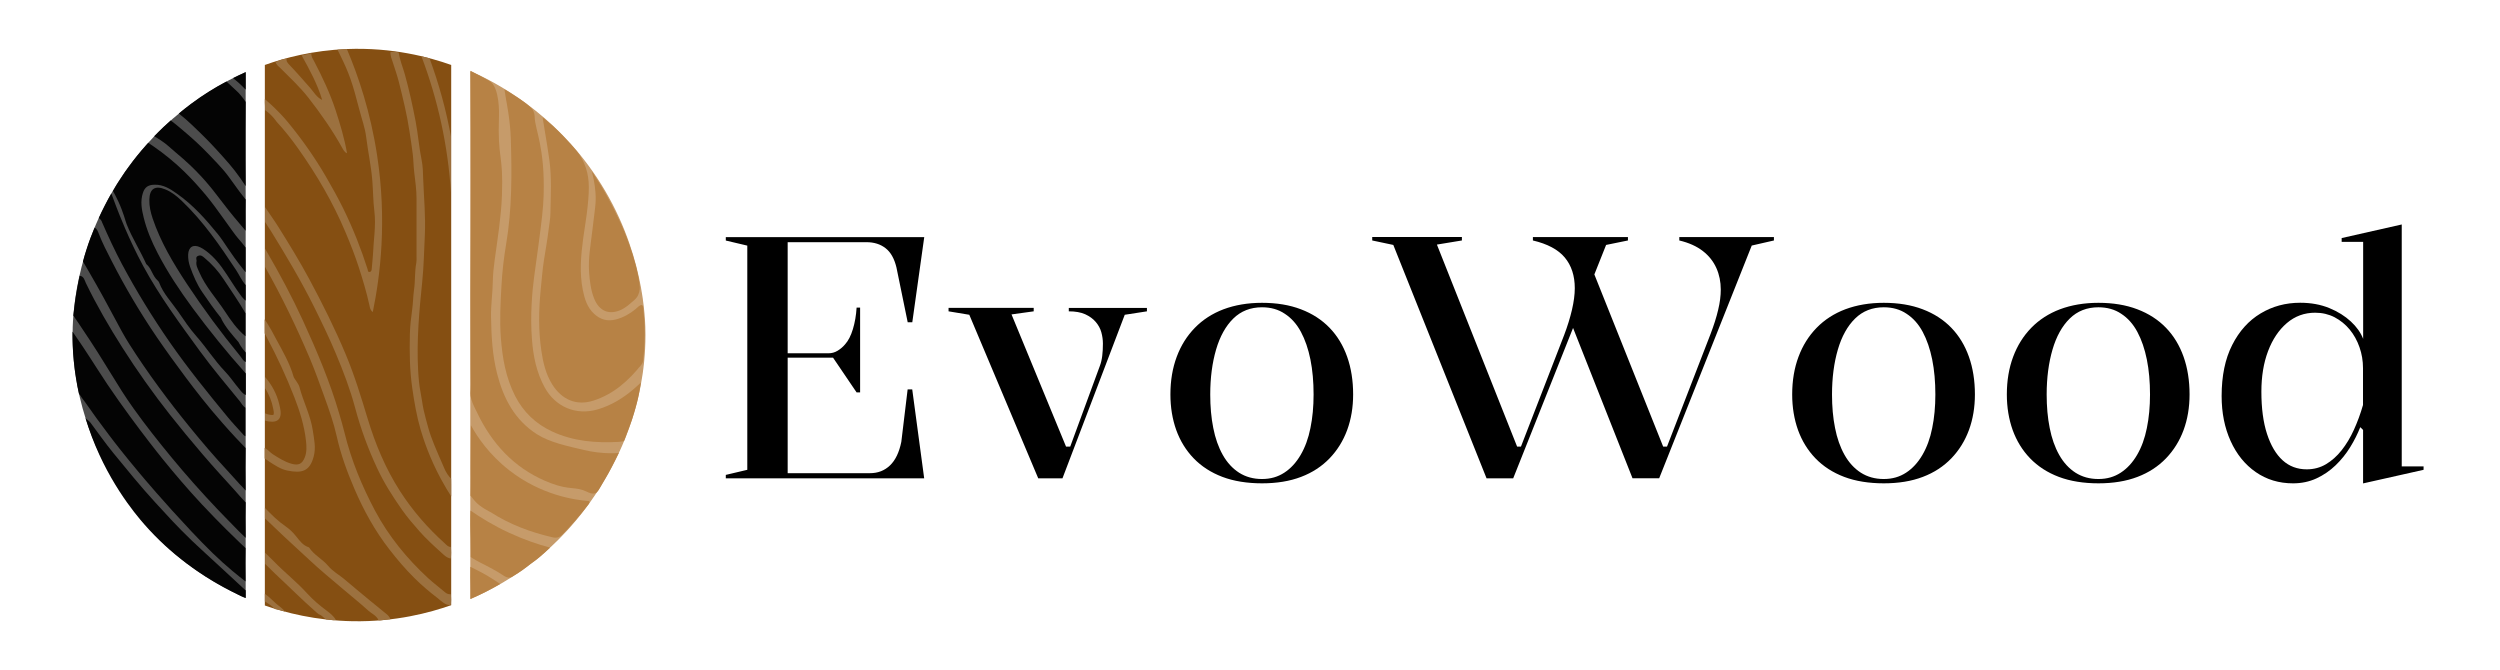 <?xml version="1.0" encoding="UTF-8"?>
<svg id="Layer_1" xmlns="http://www.w3.org/2000/svg" xmlns:xlink="http://www.w3.org/1999/xlink" version="1.1" viewBox="0 0 3640.8 975.9">
  <!-- Generator: Adobe Illustrator 29.3.1, SVG Export Plug-In . SVG Version: 2.1.0 Build 151)  -->
  <defs>
    <style>
      .st0 {
        fill: #c69b6a;
        stroke: #c69b6a;
        stroke-miterlimit: 10;
        stroke-width: 2px;
      }

      .st1 {
        fill: #b78245;
      }

      .st2 {
        fill: #854f12;
      }

      .st3 {
        fill: #040404;
      }

      .st4 {
        fill: #9c713f;
      }

      .st5 {
        fill: #4c4c4c;
      }
    </style>
  </defs>
  <g>
    <path d="M1057,696.6v-5l31.3-7.4v-326.5l-31.3-7.4v-5h289l-17.4,124h-6.7l-16.4-79.9c-3.1-12.9-8.4-22.2-15.9-28s-16.7-8.7-27.7-8.7h-114.8v161.8h59.4c4.8,0,9.2-1.2,13.3-3.7,4.1-2.5,7.7-5.5,10.8-9.2,4.8-5.3,8.6-12.7,11.5-22.3,2.9-9.6,4.7-20,5.4-31.3h5.1v123.5h-5.1l-34.3-50.6h-66.1v168.2h119.9c11.6,0,21.3-3.8,29.2-11.4,7.9-7.6,13.3-19,16.4-34.2l9.2-76.4h6.7l17.4,129.5h-288.9Z"/>
    <path d="M1512,696.6l-100.4-238.2-30.2-5v-5h124v5l-32.3,4.5,79.4,192.5h6.1l43-117.1c1.7-4.3,2.9-9.3,3.6-14.9s1-11.6,1-17.9c0-5.6-.8-11.2-2.3-16.6-1.5-5.5-4.3-10.5-8.2-15.1-3.9-4.6-9.1-8.3-15.4-11.2-6.3-2.8-14.3-4.2-23.8-4.2v-5h113.8v5l-32.3,5-90.7,238.2h-35.3Z"/>
    <path d="M1837.9,441c21.2,0,40.1,3.1,56.6,9.4,16.6,6.3,30.5,15.3,41.8,27s19.8,25.8,25.6,42.2c5.8,16.4,8.7,34.7,8.7,54.8,0,18.9-2.9,36.1-8.7,51.9-5.8,15.7-14.3,29.4-25.6,41.2-11.3,11.7-25.1,20.8-41.5,27-16.4,6.3-35.4,9.4-56.9,9.4s-41.1-3.1-57.7-9.4c-16.6-6.3-30.5-15.3-41.8-27s-19.7-25.5-25.4-41.2c-5.6-15.7-8.5-33-8.5-51.9,0-20.2,3.1-38.5,9.2-54.8,6.1-16.4,14.9-30.4,26.4-42.2,11.4-11.7,25.4-20.8,41.8-27,16.6-6.2,35.2-9.4,56-9.4ZM1837.9,447.5c-16.7,0-30.7,5.5-41.8,16.4-11.1,10.9-19.5,26-25.1,45.2s-8.5,41-8.5,65.5c0,17.5,1.4,33.7,4.4,48.6,2.9,14.9,7.5,28,13.8,39.2s14.3,19.9,23.8,26c9.6,6.1,20.7,9.2,33.3,9.2s23.1-3.1,32.5-9.2c9.4-6.1,17.3-14.7,23.8-25.8s11.3-24.1,14.3-39.2c3.1-15,4.6-31.3,4.6-48.9,0-18.5-1.5-35.5-4.6-50.9s-7.7-28.8-13.8-40.2c-6.1-11.4-14-20.3-23.6-26.5-9.3-6.3-20.4-9.4-33.1-9.4Z"/>
    <path d="M2164.9,696.6l-135.8-339.9-30.7-6.5v-5h130.6v5l-36.4,6,116.8,294.2h5.6l63-162.7c4.8-12.6,8.5-24.7,11.3-36.5,2.7-11.7,4.1-22.2,4.1-31.5,0-18.2-4.9-33.1-14.6-44.7-9.7-11.6-25.2-19.8-46.4-24.8v-5h138.4v5l-31.8,6.5-135.3,339.9h-38.8ZM2377.5,696.6l-89.7-226.8,31.8-75.9,102.5,256.5h5.6l63.5-164.2c4.8-12.6,8.5-24.2,11-35,2.6-10.7,3.8-20.6,3.8-29.5,0-11.2-2.1-21.7-6.4-31.3-4.3-9.6-10.8-17.9-19.7-24.8s-20.3-12.1-34.3-15.4v-5h137.8v5l-32.3,7.4-134.8,338.9h-38.8v.1Z"/>
    <path d="M2743.4,441c21.2,0,40.1,3.1,56.6,9.4,16.6,6.3,30.5,15.3,41.8,27s19.8,25.8,25.6,42.2c5.8,16.4,8.7,34.7,8.7,54.8,0,18.9-2.9,36.1-8.7,51.9-5.8,15.7-14.3,29.4-25.6,41.2-11.3,11.7-25.1,20.8-41.5,27-16.4,6.3-35.4,9.4-56.9,9.4s-41.1-3.1-57.7-9.4c-16.6-6.3-30.5-15.3-41.8-27s-19.7-25.5-25.4-41.2c-5.6-15.7-8.5-33-8.5-51.9,0-20.2,3.1-38.5,9.2-54.8,6.1-16.4,14.9-30.4,26.4-42.2,11.4-11.7,25.4-20.8,41.8-27,16.6-6.2,35.2-9.4,56-9.4ZM2743.4,447.5c-16.7,0-30.7,5.5-41.8,16.4s-19.5,26-25.1,45.2-8.5,41-8.5,65.5c0,17.5,1.4,33.7,4.4,48.6,2.9,14.9,7.5,28,13.8,39.2s14.3,19.9,23.8,26c9.6,6.1,20.7,9.2,33.3,9.2s23.1-3.1,32.5-9.2c9.4-6.1,17.3-14.7,23.8-25.8s11.3-24.1,14.3-39.2c3.1-15,4.6-31.3,4.6-48.9,0-18.5-1.5-35.5-4.6-50.9s-7.7-28.8-13.8-40.2c-6.1-11.4-14-20.3-23.6-26.5-9.3-6.3-20.4-9.4-33.1-9.4Z"/>
    <path d="M3056,441c21.2,0,40.1,3.1,56.6,9.4,16.6,6.3,30.5,15.3,41.8,27s19.8,25.8,25.6,42.2c5.8,16.4,8.7,34.7,8.7,54.8,0,18.9-2.9,36.1-8.7,51.9-5.8,15.7-14.3,29.4-25.6,41.2-11.3,11.7-25.1,20.8-41.5,27-16.4,6.3-35.4,9.4-56.9,9.4s-41.1-3.1-57.7-9.4c-16.6-6.3-30.5-15.3-41.8-27s-19.7-25.5-25.4-41.2c-5.6-15.7-8.5-33-8.5-51.9,0-20.2,3.1-38.5,9.2-54.8s14.9-30.4,26.4-42.2c11.4-11.7,25.4-20.8,41.8-27,16.6-6.2,35.2-9.4,56-9.4ZM3056,447.5c-16.7,0-30.7,5.5-41.8,16.4s-19.5,26-25.1,45.2-8.5,41-8.5,65.5c0,17.5,1.4,33.7,4.4,48.6,2.9,14.9,7.5,28,13.8,39.2s14.3,19.9,23.8,26c9.6,6.1,20.7,9.2,33.3,9.2s23.1-3.1,32.5-9.2c9.4-6.1,17.3-14.7,23.8-25.8s11.3-24.1,14.3-39.2c3.1-15,4.6-31.3,4.6-48.9,0-18.5-1.5-35.5-4.6-50.9s-7.7-28.8-13.8-40.2c-6.1-11.4-14-20.3-23.6-26.5-9.3-6.3-20.5-9.4-33.1-9.4Z"/>
    <path d="M3497.7,326.9v352.3h31.8v5l-88.1,19.8v-77.9l-4.1-4c-3.8,9.6-8.6,19.3-14.6,29-6,9.8-13.1,18.6-21.3,26.5s-17.5,14.3-27.9,19.1-21.8,7.2-34.1,7.2c-20.5,0-38.6-5.5-54.3-16.4s-27.9-26-36.6-45.2c-8.7-19.2-13.1-41-13.1-65.5,0-29.4,5.1-54.2,15.4-74.4,10.2-20.2,24-35.5,41.3-45.9,17.2-10.4,36.5-15.6,57.7-15.6,15.7,0,29.8,2.6,42.3,7.7s23,11.7,31.5,19.6,14.5,16.4,17.9,25.3v-141.3h-31.3v-5.5l87.5-19.8ZM3371.7,455.4c-15.7,0-29.5,5-41.3,15.1s-20.9,23.7-27.4,40.9c-6.5,17.2-9.7,36.9-9.7,59,0,24.1,2.7,44.7,8.2,61.5,5.5,16.9,13.1,29.7,22.8,38.5s21.4,13.1,35.1,13.1c10.2,0,19.6-2.5,27.9-7.4,8.4-5,16-11.7,22.8-20.3s12.8-18.5,17.9-29.8c5.1-11.2,9.6-23.3,13.3-36.2v-53.6c0-10.6-1.7-20.8-5.1-30.5-3.4-9.8-8.2-18.4-14.3-25.8s-13.5-13.4-22-17.9c-8.6-4.4-18-6.6-28.2-6.6Z"/>
  </g>
  <path class="st0" d="M685.9,105v765.9c26.7-11.6,63.2-30.7,100.7-62,15.2-12.7,57.1-49.5,92.6-109.9,16.2-27.5,59.7-103.6,59.8-211.1,0-22.5-1.8-124.4-70.2-228.1-63-95.5-147.2-138.9-182.9-154.8Z"/>
  <path class="st5" d="M357.8,105v765.9c-26.6-11.6-63-30.7-100.3-62-15.1-12.7-56.9-49.5-92.3-109.9-16.1-27.5-59.4-103.6-59.5-211.1,0-22.5,1.8-124.4,69.9-228.1,62.8-95.5,146.6-138.9,182.2-154.8Z"/>
  <path class="st2" d="M385.7,94.6v787.2c29.5,10.3,73.6,21.9,127.9,22.9,62.2,1.1,112.1-12.3,143.5-23.4V94.6c-32.7-11.6-85.8-25.8-151.8-23.2-50.1,2-91.1,13-119.6,23.2Z"/>
  <path class="st1" d="M790.2,170.9c8.3,6.5,19.7,16.2,31.8,29.2,15.2,16.2,22.8,24.3,28.4,37.1,8.2,18.6,8.3,35.6,5.4,63.4-1.6,15.9-4.5,31.6-6.6,47.4-3.3,24.8-5.4,49.7-.4,74.5,2.6,12.8,6.3,25.2,16.5,34.6,9.1,8.4,19.5,11.3,31.7,8.1,10.7-2.8,19.9-8,28.4-14.9,1.8-1.5,3.4-3.2,5.3-4.6,3.6-2.6,5.6-1.8,6,2.5.9,8.6,1.5,17.2,2,25.9.8,16.3-.4,32.6-1.7,48.9-.2,3.1-1.2,5.9-3.1,8.3-18.8,23.3-40.3,42.8-70,52.2-25,8-46-2-59.6-23.5-9.4-15-13.4-31.9-15.9-49.1-4.4-29.8-3.9-59.7-.9-89.6,1.4-14.2,2.5-28.5,4.7-42.7,2.3-14.8,5-29.5,6.8-44.4,1-7.9,2.5-15.8,2.6-23.8.4-25.9,2-52-1.6-77.8-1.8-12.5-3.9-26.5-7.3-46.3-.9-6.4-1.9-11.8-2.5-15.4Z"/>
  <path class="st1" d="M685.1,103.1c3.5,1.8,8.8,4.5,15.1,7.9,4.8,2.6,11.3,6.1,12.7,7,15.3,9.1,13.8,49,13.8,50.1-2.4,65.7,6.6,54,4.3,116.5-1.2,31.6-6.3,62.8-10.6,94.1-1.4,10.2-2.5,20.5-2.7,30.8-.2,17.3-2.9,34.4-2.6,51.8.5,28,1.9,55.9,8.9,83.1,9.2,35.9,25.6,67.2,57.8,87.9,18.9,12.1,45.3,17.5,68.5,23,6.4,1.5,12.6,2.7,19.6,3.5,12.8,1.6,23.6,1.4,31.2.9-1.4,2.8-3.3,6.7-5.6,11.3-3,6-6,11.9-10,19.2-4.1,7.5-2.8,4.6-8.2,14.1-5.5,9.6-6.8,12.6-10.3,13.9-4.7,1.8-9.6-.8-11.7-1.8-17.4-8.6-24.7-1.9-53.3-12.8-46.7-17.8-80-50.3-102.9-94.1-2.8-5.4-5.3-10.7-5.3-10.7h0c-3.7-7.3-7.4-14.8-8.5-22.4-.4-3-.2-4.6.1-9.5.3-5,.1-4.9,0-29.2-.1-22.5-.1-45-.2-67.5-.3-60.4.5-96.7.5-204.1,0-33.8-.1-61-.1-76.3-.2-36.5-.4-66.5-.5-86.7Z"/>
  <path class="st1" d="M928.1,584.5c1.9-7.9,3-13.8,3.2-15.1.9-4.8,1.6-9.7,1.7-10.6.1-.7.2-1.2.2-1.6-3.7,3.4-7.4,6.9-11.3,10.2-15.2,12.8-31.7,22.9-51.2,28.7-31.7,9.5-61.9-3.6-77.4-31.8-12-21.8-16.8-45.7-18.6-70.1-1.3-16.9-1.4-33.8-.5-50.8,1.6-31.4,4.9-47.4,9.7-84.2,4.9-37.3,7.3-55.9,7.8-74.9,2.1-69.4-12.5-95.6-13-113.3-.1-1.9-.1-8-4-12.7-.8-1-1.9-1.9-4.1-3.8-3-2.7-5.7-4.7-8.2-6.5-4.1-3-7.1-5-12.7-8.6-5.2-3.4-8.2-5.3-9.8-6.2-2.1-1.3-3.9-2.3-5.3-3.1.6,3.5,1.5,8.9,2.5,15.5,0,0,6,29.4,6.8,56.5,1.6,51.3,1.8,102.5-6.8,153.4-3.4,20-5.7,40.2-6.8,60.5-1.4,25.2-2.8,50.4-.9,75.8,2.2,29.6,7.2,58.2,20.8,84.9,11.8,23.1,29.9,40.6,53.9,51.7,30.8,14.3,63.7,17,97.4,15.1,3.1-.2,5.5-.7,7.5-1.7.7-1.9,1.8-4.8,3.1-8.3,3.8-10.1,4.1-10.9,5.3-14.2,1.4-3.7,3.6-9.8,6-17.8,2.6-8.7,4.2-15.2,4.7-17Z"/>
  <path class="st1" d="M858,729.8c1.1,2.9-.7,4.4-1.9,5.9-11.4,14.9-23.8,29.1-36.9,42.6-4.3,4.4-8.7,5.6-14.5,4.2-32.1-7.4-62.4-18.7-90-36.5-.1,0-16-7.7-23.2-16.4-.6-.7-6.3-7.7-6.3-7.7h0s.2-11,.2-13.2c.2-10.7,0-16.2,0-28.3,0-4.4,0-1.6.2-31.7.1-9.8.3-39,.2-29.3h0c9.4,17,26.5,42.6,55.6,65.3,46.5,36.4,95.4,43.4,116.6,45.1Z"/>
  <path class="st1" d="M861.7,249.3c.8,1.1,1.9,2.8,3.2,4.8,13.8,20.8,26.6,43.5,40.9,75.2,0,0,20.5,45.4,25.6,84.7.6,4.4.6,9.9-1.9,15.3-.6,1.2-1.6,4.2-6.3,8.2-5.8,5-11.3,10.1-18.1,13.4-17.7,8.4-32.6,2.5-40-16.5-4.7-12.1-6.3-25.1-7.2-38.2-1.4-20,2.3-39.6,4.6-59.4,3.8-33,5.9-40.7,4.7-56.4-1-13.2-3.5-24-5.5-31.1Z"/>
  <path class="st1" d="M685.2,743.5c14.9,10.4,33.5,21.8,55.8,32.2,22.2,10.3,42.7,17.2,60.1,21.8-3.8,3.7-9,8.5-15.3,13.9-9.5,8-8.2,5.7-19.1,14.6,0,0-7.7,6.2-20.7,13.9-.4.3-1.4.8-2.7,1.1-4.5,1-8.7-1.9-10.2-2.9-9.8-6.6-23.9-13.8-24.7-14.2-2.8-1.4-15.5-7.8-19.4-10.4-.1-.1-3.4-2.3-3.4-2.3h0s.1-13.2-.2-26.5c-.2-11.6-.5-12-.5-20.3-.1-9.1.1-16.3.3-20.9Z"/>
  <path class="st1" d="M685.2,872.3c.1-10.2,0-17.5-.1-22.4-.1-3.1-.2-5.4-.2-9.2s.2-7.7.1-11.8v-3.5h0s11.7,5.9,13.6,6.9c6.3,3.2,15.8,8.6,29.8,18.1-6.2,3.6-12.9,7.3-19.9,10.9-8.1,4.1-15.9,7.8-23.3,11Z"/>
  <path class="st3" d="M120.8,380.8c1.5-5.5,3.1-11.2,5-17.1,3.7-11.6,7.8-22.4,12-32.2,3.3,1.6,4.5,4.8,5.7,7.9,5.4,14.3,12.6,27.9,19.5,41.4,19.5,38.1,41.3,74.9,65.4,110.3,13.7,20,27.9,39.6,42.4,59,13.5,17.9,30.3,40,54.4,67.3,13,14.8,24.3,26.7,32.5,35.1-.2,9.4-.3,18.9-.3,28.6,0,11.3.1,22.4.3,33.3-1.2-1.4-3.1-3.5-5.5-6.1-1.8-1.9-3.1-3.2-3.4-3.5-5.8-6.3-11.5-12.8-17.4-19.2-19-20.4-37.1-41.6-54.7-63.2-31.6-38.8-61.5-79-88.4-121.3-15-23.6-25.8-48.7-59.6-106.8-3.3-5.6-6-10.3-7.9-13.5Z"/>
  <path class="st3" d="M357.8,731.8c-.2,7-.3,14.1-.3,21.4,0,10.3.1,20.3.3,30.1-1.5-1.5-3.6-3.6-6.2-6-2.2-2.1-3.7-3.6-3.9-3.8-10.4-10.8-21-21.3-31.3-32.2-23.1-24.4-45.4-49.4-66.8-75.4-19-23.1-37.6-46.5-55-70.9-26.5-37.2-35.4-57.9-77.8-120.7-4.2-6.3-7.7-11.4-10-14.8,1.3-12.5,3-25.6,5.5-39.3,1.1-6.4,2.4-12.5,3.7-18.6,6.4.7,7.1,6.6,9.1,10.7,15.8,32.6,34,63.9,53.4,94.4,21.4,33.6,44.4,66.1,69.1,97.4,15.4,19.5,31.3,38.7,47.5,57.6,16.1,18.9,34.1,38.4,45.1,50.5,7.1,8.2,13.2,14.9,17.6,19.6Z"/>
  <path class="st3" d="M114.9,573.2c-3.1-14.2-5.8-30.2-7.5-47.9-1.5-15.3-1.9-29.5-1.8-42.4,3.1,4.4,8.3,12,14.7,21.5,10.7,16,18.2,28,20.1,30.9,41.2,65.1,96.3,133,96.3,133,18.4,22.7,37.4,44.9,57.3,66.2,6,6.4,26.4,28.2,54.7,55.3,3.7,3.5,6.8,6.4,8.9,8.4-.2,7.1-.3,14.4-.3,21.7,0,9.1.1,18.1.3,26.9-4.7-3.6-11.3-8.8-19.1-15.3-20.4-17.1-36.4-32.9-60.2-58.1-40.2-42.8-68.4-76.4-75.3-84.6-22.7-27.2-33.6-41.2-44.7-55.9-11.9-15.6-23.4-31.5-34.7-47.7-.2-.3-1.6-2-3.3-4.4-2.2-3.1-4.2-5.8-5.4-7.6Z"/>
  <path class="st3" d="M280.5,448.6c-18.9-25.6-36.4-52-51-80.1-8.6-16.6-15.8-33.6-20.2-51.5-2.9-11.6-5.2-23.8-1.2-36,2.7-8.2,7.3-11.7,16.5-12,13.2-.5,23.2,6.1,32.9,12.9,23.6,16.5,42.4,37.6,60.2,59.6,8.7,10.7,17.4,26.9,36.3,50.4,1.5,1.9,2.8,3.5,3.7,4.6v-36c-1.2-1.6-3-4-5.3-6.8-3-3.7-5.4-6.3-5.7-6.7-7-7.8-31.2-44.2-46.6-62.5-18.2-21.7-41.2-47.1-77.6-72.1-2.8-1.9-5.1-3.4-6.6-4.4-3.3,3.6-6.5,7.4-9.8,11.2-8.7,10.3-16.5,20.5-23.5,30.4-10.6,15.8-14.3,21.7-15,23.2-.1.2-.7,1.4-1.6,2.9-.6,1-1.2,1.9-1.5,2.4,1.9,3.4,4.7,8.6,7.8,15.2,7.5,16.1,10.5,29.1,12.1,33,7.9,20.2,19.8,38.5,28.6,58.2,8,6.5,9,17.5,16.8,24.2,1,.8,1.8,2.1,2.2,3.3,5.9,15.7,17.9,28,27.3,41.6,8.4,12.2,16.7,24.7,26.6,35.9,14.6,16.5,26.2,35.1,41.6,51.2,7.5,7.8,13.7,17.2,20.8,25.6,2.8,3.4,5.3,7.3,9.7,8.9v-31.3c-.5-.5-.9-1.1-1.4-1.6-27-30.1-52.2-61.5-76.1-93.7Z"/>
  <path class="st3" d="M357.2,593.7c-3.6-2.2-5.4-6.2-7.9-9.3-19.5-23.9-39.5-47.5-57.7-72.4-29.4-40.3-59.1-80.4-83-124.5-21.1-38.9-36.1-78.3-38.7-85-3.3-8.5-6-15.6-7.8-20.7-3.3,5.8-6.6,12-9.9,18.5-3,5.9-5.8,11.6-8.3,17.2.5.4,1.4,1.1,2.4,2.1,1.7,1.9,2.3,3.9,2.4,4.3,9,20.6,18.4,41,29,60.9,20.9,39.1,44,76.8,69.3,113.3,26.5,38.1,55.5,74.1,85,109.8,6.4,7.8,13.4,15.1,20.1,22.6,1.6,1.8,3.1,3.8,5.2,4.8v-41.6h-.1Z"/>
  <path class="st3" d="M350.5,503.8c-1.2-1.8-2.1-3.7-3.1-5.5-9.2-10.8-18.9-21.4-25.2-34.2-.1-.3-.2-.5-.1-.8-9.8-12.2-18.9-25.1-27.7-38.1-7.7-11.3-12.9-23.8-17.5-36.5-2.1-5.8-3.1-11.8-2.9-18,.5-11.3,7.8-15.5,17.9-10.4,11.2,5.7,22.4,17.1,30.7,28.4,10.4,14.2,18.9,29.6,29.6,43.6.1.1.1.2.2.2,1.1,1,2.1,2.1,3,3.3.8.6,1.6,1.3,2.4,2.1v-22.7c-5.8-6.6-9.3-14.8-14.1-22.1-23.4-35.6-47.6-70.5-78.6-100.2-7.2-6.9-14.8-13.2-24.2-17-15.1-6.3-23.1-1.1-23.4,15-.2,9.3,1.8,18.2,4.7,26.9,11.5,34.4,30,65.3,49.9,95.5,24,36.3,49.9,71.3,77.6,105.1,2.5,3,4.3,7.2,8.2,8.8v-13.8c-2.8-3.1-5.3-6.2-7.4-9.6Z"/>
  <path class="st3" d="M357.8,859.9v11c-1.7-.6-3.9-1.4-6.5-2.6,0,0-2.4-1.3-4.9-2.5-53.9-26.2-99.3-60.1-135.9-101.8-14.3-16.3-56.3-66.4-81.8-142-1.8-5.4-3.2-9.9-4.2-13,1.2.9,2.7,2.2,4.4,3.8,0,0,1.7,1.2,2.9,2.8,10.9,14.6,21.4,29.6,32.9,43.7,20,24.4,39.8,48.9,61.2,72.2,17,18.5,32.2,35.5,54.5,56.8,6.8,6.5,10.1,9.4,46.2,42.7,10.3,9.6,21.6,20.1,31.2,28.9Z"/>
  <path class="st3" d="M357.8,290.6c-.1,5.7-.1,11.5-.2,17.3,0,9.5,0,18.9.1,28.2-1.2-1.4-3.1-3.6-5.3-6.3,0,0-6-7-11.7-13.9-9-10.7-19.5-25.1-28.7-36.6,0,0-17.8-24.1-45.5-48.2-7.4-6.5-15.1-12.7-22.4-19.3-2.1-1.8-5.1-4.2-9.3-7-4.1-2.8-7.6-4.9-10.2-6.4,4.1-4.3,8.5-8.6,13.1-13,3.7-3.5,7.3-6.8,10.9-10,1.6,1.2,3.9,2.9,6.6,5.1,3.4,2.7,10,8.2,20.4,17.2,13.5,11.6,25.9,24.2,37.9,37,1.4,1.5,2.5,2.7,3.6,3.8,0,0,4.4,4.7,8.2,9.1,5.7,6.5,11.5,14.9,16.5,21.8,3.7,5.3,9.1,12.6,16,21.2Z"/>
  <path class="st3" d="M357.8,148.5c-.3,28-.4,56.3-.3,84.9.1,12.6.2,25.2.3,37.7-1.8-2.9-4.5-6.9-7.9-11.7-11.2-15.9-20.8-26.3-33.7-40.5-10.6-11.7-21.8-22.9-37.2-37.5-3.7-3.5-10-9.3-18.6-16,5.5-4.7,11.4-9.4,17.7-14.1,17.9-13.4,35.4-24.1,51.7-32.6,1.9,1.8,4.9,4.6,8.7,8.1,6.3,5.9,7.6,7,9.6,9.1,2.5,2.8,6,6.9,9.7,12.6Z"/>
  <path class="st3" d="M339.5,113.7c2.9-1.5,5.9-3,9-4.4,3.1-1.5,6.2-2.9,9.3-4.3v25.6c-3-3.2-6.3-6.4-9.9-9.7-2.9-2.6-5.7-5-8.4-7.2Z"/>
  <path class="st3" d="M357.6,456.4c-9.7-17.2-21.3-33.3-32-49.8-7.6-11.7-17.3-22.4-28.4-31.6-2.4-2-4.8-3.9-8.4-2.5-4.3,1.6-2.7,4.8-2.5,7.3-1.5,6.3,1.6,11.3,3.8,16.4,9.1,21.2,24.9,38.2,37.4,57.2,8.7,13.3,17.7,26.1,30,36.3v-33.3h.1Z"/>
  <path class="st4" d="M385.7,144.3c5.3,4.5,12.6,11,20.7,19.4,0,0,6.3,6.3,12.5,13.8,20.7,25.1,39.4,51.6,55.8,79.8,9,15.5,17.7,31.1,25.6,47.2,13.9,28.4,25.5,57.7,35.1,87.8.5,1.5.1,3.7,2.4,3.8,2.5.1,3.3-2,3.5-4,.5-7.3,1.6-14.6,1.9-21.8.8-20.9,4.6-41.9,2-62.7-1.8-14.5-1.8-29.1-2.9-43.6-1.7-21.9-6.4-43.2-9.1-64.9-1.6-13-6.3-25.6-9.6-38.4-10.5-40.7-14.9-53.5-29.1-82.3-1.3-2.7-2.4-4.8-3.1-6.1,4.6-.3,9.2-.5,13.8-.8,16.8,39.5,34.4,91.8,44,154.8,14.5,95,4.7,175-6.3,228.1-3.9-2.8-4.1-6.5-4.8-9.4-4.1-18.8-9.6-37.2-15.5-55.5-5.6-17.3-12.3-34.4-19.4-51.2-18.2-43.3-41.8-83.7-69-122-9.6-13.5-19.8-26.6-31.1-38.7-.9-1-3.1-4.5-6.9-8.5-4-4.2-7.7-7.1-10.2-8.8-.1-2-.1-4-.1-6-.3-3.4-.3-6.8-.2-10Z"/>
  <path class="st4" d="M580.7,76.7c1.6,11.1,6,21.3,9,32,6.2,22.5,11.2,45.1,15.6,68.1,3.6,18.8,4.9,37.9,8.8,56.7,1.8,8.8,1.9,18.1,2.2,27.1,1,27.3,3.7,54.5,2.4,81.8-1.1,22.6-1.5,45.3-3.8,67.9-4.4,42.7-8.3,85.6-6,128.6.6,11.1,1.5,22.2,3.7,33.2,1.7,8.2,2.5,16.5,4.3,24.7,1.9,8.8,4.4,17.5,6.8,26.2,4.7,16.8,11.2,31,23.7,59.8.6,1.4,1.9,4.4,4.3,7.9,2,3,4,5.2,5.3,6.5.1,2.7.1,5.5.1,8.3.1,5.9.1,11.7,0,17.4-4-6.2-9.3-14.8-15-25.4-16.7-31-25.4-57.8-29.6-72-5.7-19.7-9.2-39.8-12.1-60.2-3.8-26.1-4.1-52.3-3.5-78.5.3-12.2,1.7-24.3,3.4-36.4,1.3-9.3,1.3-18.8,2.6-28.1,2-13.1.8-26.5,3.4-39.6.5-2.7.3-5.6.3-8.4,0-28.4.1-56.9,0-85.3,0-12.9-1.9-25.7-3.4-38.5-1-8.6-1.1-17.4-2.1-26.1-1.2-10.8-3.1-21.4-4.6-32.1-3.6-24.5-9.5-48.5-15.5-72.4-2.5-9.8-5.8-19.3-8.9-28.9-1.6-5-3.9-9.7-3.4-15.2,4-.7,8.1-.7,12,.9Z"/>
  <path class="st4" d="M656.5,796.5c-3.8.1-5.8-2.5-8.2-4.7-25.4-22.8-47.4-48-65.7-76.5-21.2-33-35.9-68.4-47.1-105.3-9.6-31.7-19.2-63.4-32.1-94.1-15.7-37.5-33.9-73.9-53.2-109.8-14-26-29.5-51.2-45.2-76.3-6-9.6-12.8-18.7-19-28.2v21.7c2.9,4.4,5.8,8.7,8.6,13.2,22.4,36.3,44.2,72.9,63.1,111,11.1,22.3,21.9,44.7,31.5,67.6,10.8,25.8,20.8,51.9,28,78.9,8,30,18.7,59.2,31.9,87.5,9.9,21.4,22.6,41.3,36.2,60.7,7.7,11,16.5,21.2,25.4,31.3,9.7,11,20.5,20.9,31.4,30.7,4,3.6,8.1,8.2,14.3,9.2.9-5.7.8-11.3.1-16.9Z"/>
  <path class="st4" d="M656.5,865.4c-3.1.2-5.7-.6-8.2-2.7-8.2-7-16.9-13.5-24.9-20.8-30.9-28.6-57.4-60.9-77.3-98.3-19-35.8-34.5-73.2-44.2-112.8-2.3-9.5-5.1-18.8-7.8-28.1-13.7-46.9-32.7-91.8-53-136-15.8-34.4-33.7-67.8-52.8-100.6-.8-1.3-1.5-2.6-2.3-4v26.6c24.4,43.1,45.8,87.6,65.2,133.2,7.9,18.7,14.6,37.8,21.5,56.8,6.7,18.6,13.4,37.5,17.7,56.8,5.9,26.6,15.2,51.8,25.8,76.5,13.5,31.4,29.9,61.2,51,88.3,11.3,14.5,23.1,28.5,36.1,41.3,10.5,10.5,22,20.2,33.8,29.3,5.7,4.4,11,10.5,19.2,10.5,1.1-5.4.8-10.7.2-16Z"/>
  <path class="st4" d="M455.5,626.7c-3.3-22-14-42-19.5-63.4-.9-3.4-3.2-5.8-4.8-8.7-1.1-2-3-3.8-3.6-5.9-5.5-19.4-15.6-36.8-25.2-54.4-3.1-5.8-5.5-10.4-7-13.1-3.9-6.8-7.4-12.4-10-16.2v20.5c1,1.3,1.7,3,2.5,4.6,15.4,28.8,29.1,58.4,40.9,88.7,7.9,20.4,14.4,41.3,16.8,63,.9,8.1,1.4,16.5-1.8,24.5-3.8,9.4-9.1,12-19.5,9-9.7-2.8-18-8.1-26.4-13.4-4.5-2.8-7.8-7.3-12.5-9.7v15.6c2.4,1.1,4.4,3,6.6,4.4,8.4,5.4,16.6,11.1,26.6,13.1,21.2,4.3,32.5,1,38.2-20.3,3.6-13.1.6-25.6-1.3-38.3Z"/>
  <path class="st4" d="M554.6,903.5c4.2-.9,8.5-1.3,12.7-1.5.4-.1.8-.2,1.2-.3-1.5-4.9-5.8-7.5-9.4-10.5-6.8-5.7-13.8-11.2-20.6-16.8-12.3-10.2-24.7-20.4-36.9-30.8-7.8-6.6-17-11.4-23.7-19.5-8.2-9.9-20.5-15.6-27.7-26.7-.2-.3-.5-.4-.9-.5-8.3-2.8-13-9.5-18.1-15.9-4.3-5.3-9.1-10.2-14.8-14.1-11.4-7.8-21.1-17.4-30.6-27.3v15.2c5,4.7,10,9.4,14.9,14.2,16.2,15.7,33.1,30.7,49.5,46.1,15.4,14.5,31.8,27.9,47.9,41.6,12.7,10.9,25.8,21.2,38.2,32.5,5.1,4.6,12.3,7.3,15,14.3h3.3Z"/>
  <path class="st4" d="M505.4,223.2c-3.7-1.5-5.3-4.8-7.1-8-14.2-25.5-30.9-49.4-48.8-72.4-12.2-15.7-26.9-29.3-40.9-43.4-2.8-2.8-6.4-5-7.3-9.2,5.2-2.2,10.5-4.1,16.1-4.9-.8,4.2,1.8,6.7,4.4,9.5,10.3,10.7,20,22.1,29.9,33.2,5.4,6.1,9.2,13.7,17.5,17.5-6.9-23-18.3-44-29.9-64.8,4.7-1,9.5-2.1,14.2-3.1-.6,4.3,1.8,7.6,3.7,11.1,12.1,23.1,23.3,46.8,31.5,71.6,6.7,20.6,13,41.4,16.7,62.9h0Z"/>
  <path class="st4" d="M475.8,889.4c-10.2-7.6-20.1-15.9-28.5-25.2-15.2-16.8-32.9-30.6-48.6-46.8-4.1-4.2-8.3-8.3-12.6-12.4v16.2c4.8,4.9,9.7,9.7,14.7,14.4,20,18.6,39.2,38,59.8,56,1.1.9,2.2,1.8,3.4,2.8,3.4,1.2,6.3,3.8,8.9,6.3.7.4,1.3.9,2,1.4,3.6.2,7.2.8,10.8,1.2,1.1-.1,2.3-.2,3.4-.4-3.2-5.9-8.4-9.8-13.3-13.5Z"/>
  <path class="st4" d="M400,886.5l.5.5c.7.2,1.5.3,2.2.5,4.3.9,8.8,1.6,12.6,3.7-4.3-6-9.2-8.4-13.8-12.7-5.2-4.9-10.4-9.8-15.8-13.8v11.1c4.6,3,9.3,5.8,13.7,10.3.2.1.4.2.6.4Z"/>
  <path class="st4" d="M406.6,588.4c-3.5-14.6-10.7-28.1-20.6-39.4v16.4c3,4.5,5.5,9.4,7.5,14.5,1.9,4.7,3.3,9.7,4.2,14.6.5,2.4,1.3,5.3,1,7.8-.1,1.2.1,1.4-.9,1.9-.9.5-4.3-.1-5.1-.2-2.4-.4-4.6-1.1-6.7-2.1v10.6c1.8.6,3.7,1,5.6,1.3,6.1.9,13.5.5,16.1-6.1,2.4-5.6.3-13.4-1.1-19.3Z"/>
  <path class="st4" d="M625.5,84.8c-1.6-.4-3.2-.8-4.8-1.2-1.7-.4-3.4-.8-5-1.2h-.2c-.4-.1-.7-.3-1.1-.3-.2,0-.3,0-.5-.1q-.1,0-.2-.1c24.1,63.6,38.7,130.6,43,198.5v-81.7c-3.3-17.9-7.5-37.2-13.1-57.5-5.6-20.4-11.8-39.2-18.1-56.4Z"/>
  <path class="st1" d="M755,854.7"/>
</svg>